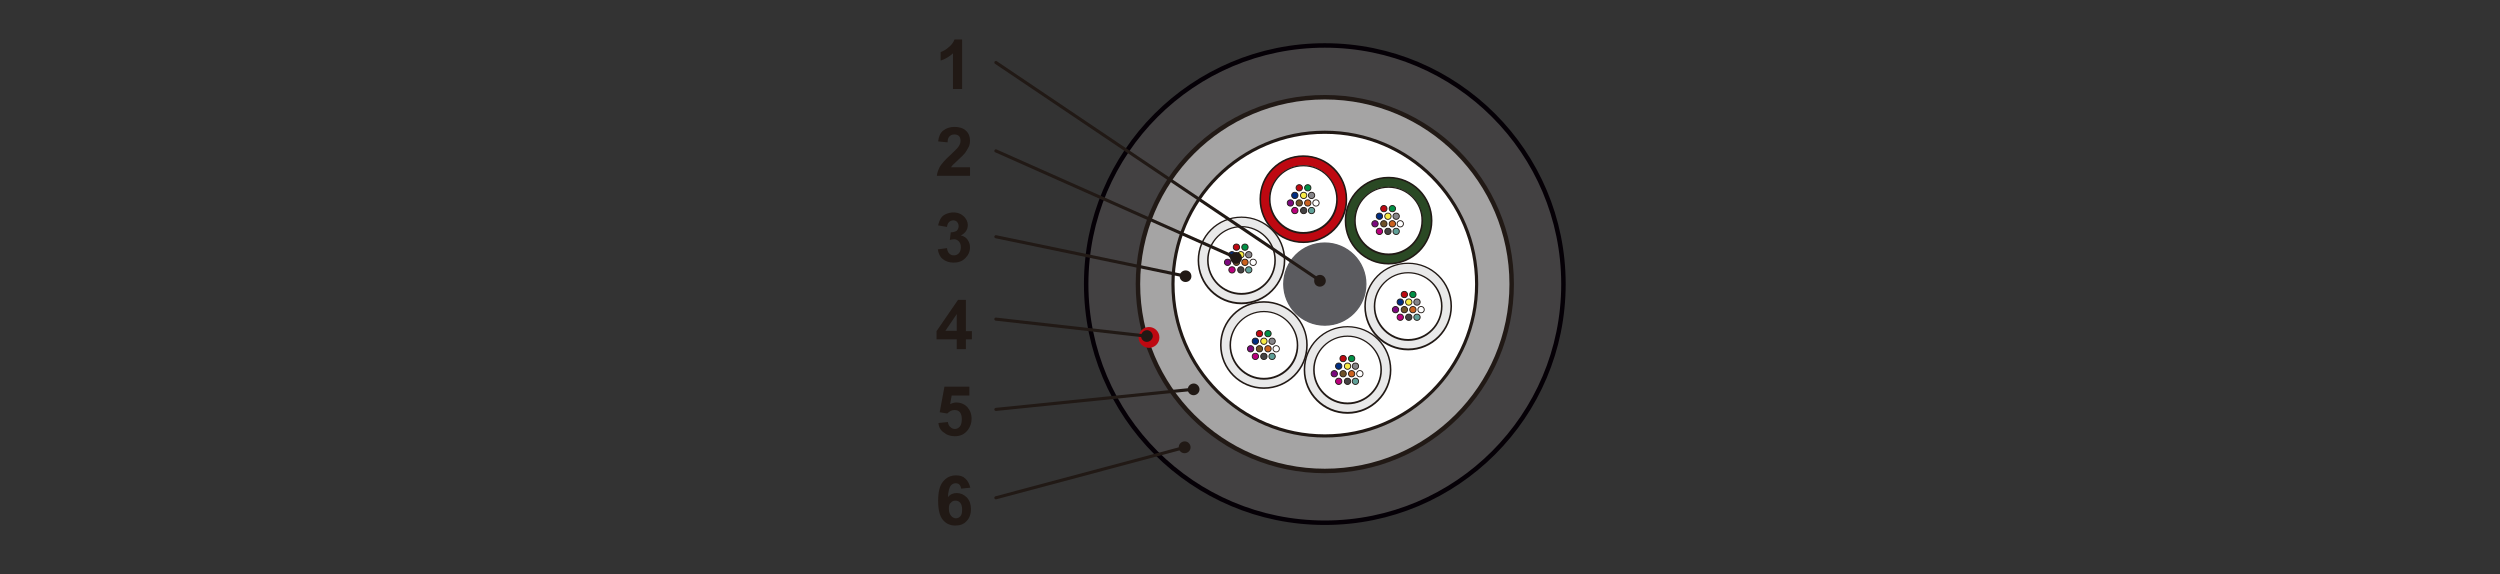 <?xml version="1.0" encoding="utf-8"?>
<!-- Generator: Adobe Illustrator 28.0.0, SVG Export Plug-In . SVG Version: 6.00 Build 0)  -->
<svg version="1.1" id="Capa_1" xmlns="http://www.w3.org/2000/svg" xmlns:xlink="http://www.w3.org/1999/xlink" x="0px" y="0px"
	 viewBox="0 0 792 181.9" style="enable-background:new 0 0 792 181.9;" xml:space="preserve">
<rect x="0" y="0" width="792" height="181.9" fill="#333333" stroke="none"/>
<style type="text/css">
	.st0{fill:#434142;stroke:#050006;stroke-width:1.417;stroke-miterlimit:10;}
	.st1{fill:#A5A4A4;stroke:#211915;stroke-width:1.417;stroke-miterlimit:10;}
	.st2{fill:#FFFFFF;stroke:#211915;stroke-miterlimit:10;}
	.st3{fill:#E9E9E9;}
	.st4{fill:#211915;}
	.st5{fill:#FFFFFF;}
	.st6{fill:#BE0811;}
	.st7{fill:#2A4924;}
	.st8{fill:#5B5B5F;}
	.st9{fill:#BE0811;stroke:#211915;stroke-width:0.283;stroke-miterlimit:10;}
	.st10{fill:#008F45;stroke:#211915;stroke-width:0.283;stroke-miterlimit:10;}
	.st11{fill:#6E5128;stroke:#211915;stroke-width:0.283;stroke-miterlimit:10;}
	.st12{fill:#7B097E;stroke:#211915;stroke-width:0.283;stroke-miterlimit:10;}
	.st13{fill:#CA611F;stroke:#211915;stroke-width:0.283;stroke-miterlimit:10;}
	.st14{fill:#FFFFFF;stroke:#211915;stroke-width:0.283;stroke-miterlimit:10;}
	.st15{fill:#002D81;stroke:#211915;stroke-width:0.283;stroke-miterlimit:10;}
	.st16{fill:#F7EB45;stroke:#211915;stroke-width:0.283;stroke-miterlimit:10;}
	.st17{fill:#868589;stroke:#211915;stroke-width:0.283;stroke-miterlimit:10;}
	.st18{fill:#B9007C;stroke:#211915;stroke-width:0.283;stroke-miterlimit:10;}
	.st19{fill:#434142;stroke:#211915;stroke-width:0.283;stroke-miterlimit:10;}
	.st20{fill:#5FA098;stroke:#211915;stroke-width:0.283;stroke-miterlimit:10;}
	.st21{fill:none;stroke:#211915;stroke-width:0.992;stroke-linecap:round;stroke-linejoin:round;}
</style>
<g>
	<g>
		<circle class="st0" cx="419.7" cy="90" r="75.6"/>
		<circle class="st1" cx="419.7" cy="90" r="59.2"/>
		<g>
			<circle class="st2" cx="419.7" cy="90" r="48.1"/>
		</g>
		<g>
			<circle class="st3" cx="400.4" cy="109.3" r="13.7"/>
			<path class="st4" d="M400.4,123.2c-7.7,0-13.9-6.2-13.9-13.9c0-7.7,6.2-13.9,13.9-13.9c7.7,0,13.9,6.2,13.9,13.9
				C414.3,117,408.1,123.2,400.4,123.2z M400.4,95.9c-7.4,0-13.4,6-13.4,13.4c0,7.4,6,13.4,13.4,13.4s13.4-6,13.4-13.4
				C413.9,101.9,407.8,95.9,400.4,95.9z"/>
		</g>
		<g>
			<circle class="st5" cx="400.4" cy="109.3" r="10.7"/>
			<path class="st4" d="M400.4,120.3c-6,0-10.9-4.9-10.9-10.9c0-6,4.9-10.9,10.9-10.9s10.9,4.9,10.9,10.9
				C411.4,115.4,406.5,120.3,400.4,120.3z M400.4,98.9c-5.8,0-10.4,4.7-10.4,10.4s4.7,10.4,10.4,10.4c5.8,0,10.4-4.7,10.4-10.4
				S406.2,98.9,400.4,98.9z"/>
		</g>
		<g>
			<circle class="st3" cx="426.9" cy="117.1" r="13.7"/>
			<path class="st4" d="M426.9,131.1c-7.7,0-13.9-6.2-13.9-13.9c0-7.7,6.2-13.9,13.9-13.9s13.9,6.2,13.9,13.9
				C440.8,124.8,434.6,131.1,426.9,131.1z M426.9,103.7c-7.4,0-13.4,6-13.4,13.4c0,7.4,6,13.4,13.4,13.4s13.4-6,13.4-13.4
				C440.3,109.7,434.3,103.7,426.9,103.7z"/>
		</g>
		<g>
			<circle class="st5" cx="426.9" cy="117.1" r="10.7"/>
			<path class="st4" d="M426.9,128.1c-6,0-10.9-4.9-10.9-10.9c0-6,4.9-10.9,10.9-10.9s10.9,4.9,10.9,10.9
				C437.8,123.2,432.9,128.1,426.9,128.1z M426.9,106.7c-5.8,0-10.4,4.7-10.4,10.4s4.7,10.4,10.4,10.4c5.8,0,10.4-4.7,10.4-10.4
				S432.7,106.7,426.9,106.7z"/>
		</g>
		<g>
			<circle class="st3" cx="446.1" cy="97" r="13.7"/>
			<path class="st4" d="M446.1,111c-7.7,0-13.9-6.2-13.9-13.9c0-7.7,6.2-13.9,13.9-13.9S460,89.4,460,97
				C460,104.7,453.8,111,446.1,111z M446.1,83.6c-7.4,0-13.4,6-13.4,13.4c0,7.4,6,13.4,13.4,13.4s13.4-6,13.4-13.4
				C459.5,89.6,453.5,83.6,446.1,83.6z"/>
		</g>
		<g>
			<circle class="st5" cx="446.1" cy="97" r="10.7"/>
			<path class="st4" d="M446.1,108c-6,0-10.9-4.9-10.9-10.9c0-6,4.9-10.9,10.9-10.9S457,91,457,97C457,103.1,452.1,108,446.1,108z
				 M446.1,86.6c-5.8,0-10.4,4.7-10.4,10.4s4.7,10.4,10.4,10.4c5.8,0,10.4-4.7,10.4-10.4S451.9,86.6,446.1,86.6z"/>
		</g>
		<g>
			<circle class="st6" cx="412.9" cy="63.1" r="13.7"/>
			<path class="st4" d="M412.9,77c-7.7,0-13.9-6.2-13.9-13.9c0-7.7,6.2-13.9,13.9-13.9s13.9,6.2,13.9,13.9
				C426.9,70.8,420.6,77,412.9,77z M412.9,49.7c-7.4,0-13.4,6-13.4,13.4s6,13.4,13.4,13.4s13.4-6,13.4-13.4S420.3,49.7,412.9,49.7z"
				/>
		</g>
		<g>
			<circle class="st5" cx="412.9" cy="63.1" r="10.7"/>
			<path class="st4" d="M412.9,74.1c-6,0-10.9-4.9-10.9-10.9c0-6,4.9-10.9,10.9-10.9s10.9,4.9,10.9,10.9
				C423.9,69.2,419,74.1,412.9,74.1z M412.9,52.7c-5.8,0-10.4,4.7-10.4,10.4s4.7,10.4,10.4,10.4c5.8,0,10.4-4.7,10.4-10.4
				S418.7,52.7,412.9,52.7z"/>
		</g>
		<g>
			<circle class="st7" cx="439.9" cy="69.9" r="13.7"/>
			<path class="st4" d="M439.9,83.8c-7.7,0-13.9-6.2-13.9-13.9c0-7.7,6.2-13.9,13.9-13.9c7.7,0,13.9,6.2,13.9,13.9
				C453.8,77.6,447.6,83.8,439.9,83.8z M439.9,56.5c-7.4,0-13.4,6-13.4,13.4c0,7.4,6,13.4,13.4,13.4c7.4,0,13.4-6,13.4-13.4
				C453.3,62.5,447.3,56.5,439.9,56.5z"/>
		</g>
		<g>
			<circle class="st5" cx="439.9" cy="69.9" r="10.7"/>
			<path class="st4" d="M439.9,80.9c-6,0-10.9-4.9-10.9-10.9c0-6,4.9-10.9,10.9-10.9c6,0,10.9,4.9,10.9,10.9
				C450.8,75.9,445.9,80.9,439.9,80.9z M439.9,59.5c-5.8,0-10.4,4.7-10.4,10.4c0,5.8,4.7,10.4,10.4,10.4c5.8,0,10.4-4.7,10.4-10.4
				C450.4,64.2,445.7,59.5,439.9,59.5z"/>
		</g>
		<g>
			<circle class="st3" cx="393.3" cy="82.4" r="13.7"/>
			<path class="st4" d="M393.3,96.4c-7.7,0-13.9-6.2-13.9-13.9c0-7.7,6.2-13.9,13.9-13.9s13.9,6.2,13.9,13.9
				C407.2,90.1,400.9,96.4,393.3,96.4z M393.3,69c-7.4,0-13.4,6-13.4,13.4c0,7.4,6,13.4,13.4,13.4s13.4-6,13.4-13.4
				C406.7,75,400.7,69,393.3,69z"/>
		</g>
		<g>
			<circle class="st5" cx="393.3" cy="82.4" r="10.7"/>
			<path class="st4" d="M393.3,93.4c-6,0-10.9-4.9-10.9-10.9c0-6,4.9-10.9,10.9-10.9s10.9,4.9,10.9,10.9
				C404.2,88.5,399.3,93.4,393.3,93.4z M393.3,72c-5.8,0-10.4,4.7-10.4,10.4c0,5.8,4.7,10.4,10.4,10.4c5.8,0,10.4-4.7,10.4-10.4
				C403.7,76.7,399,72,393.3,72z"/>
		</g>
		<g>
			<circle class="st8" cx="419.7" cy="90" r="13"/>
			<path class="st8" d="M419.7,103.2c-7.3,0-13.2-5.9-13.2-13.2c0-7.3,5.9-13.2,13.2-13.2s13.2,5.9,13.2,13.2
				C432.9,97.3,427,103.2,419.7,103.2z M419.7,77.3c-7,0-12.7,5.7-12.7,12.7c0,7,5.7,12.7,12.7,12.7S432.5,97,432.5,90
				C432.5,83,426.7,77.3,419.7,77.3z"/>
		</g>
		<g>
			<circle class="st9" cx="411.6" cy="59.5" r="1"/>
			<circle class="st10" cx="414.3" cy="59.5" r="1"/>
			<circle class="st11" cx="411.6" cy="64.3" r="1"/>
			<circle class="st12" cx="408.8" cy="64.3" r="1"/>
			<circle class="st13" cx="414.3" cy="64.3" r="1"/>
			<circle class="st14" cx="416.9" cy="64.3" r="1"/>
			<circle class="st15" cx="410.2" cy="61.9" r="1"/>
			<circle class="st16" cx="413" cy="61.9" r="1"/>
			<circle class="st17" cx="415.5" cy="61.9" r="1"/>
			<circle class="st18" cx="410.2" cy="66.7" r="1"/>
			<circle class="st19" cx="413" cy="66.7" r="1"/>
			<circle class="st20" cx="415.5" cy="66.7" r="1"/>
		</g>
		<g>
			<circle class="st9" cx="438.4" cy="66.1" r="1"/>
			<circle class="st10" cx="441.1" cy="66.1" r="1"/>
			<circle class="st11" cx="438.4" cy="70.9" r="1"/>
			<circle class="st12" cx="435.6" cy="70.9" r="1"/>
			<circle class="st13" cx="441.1" cy="70.9" r="1"/>
			<circle class="st14" cx="443.6" cy="70.9" r="1"/>
			<circle class="st15" cx="437" cy="68.5" r="1"/>
			<circle class="st16" cx="439.7" cy="68.5" r="1"/>
			<circle class="st17" cx="442.3" cy="68.5" r="1"/>
			<circle class="st18" cx="437" cy="73.3" r="1"/>
			<circle class="st19" cx="439.7" cy="73.3" r="1"/>
			<circle class="st20" cx="442.3" cy="73.3" r="1"/>
		</g>
		<g>
			<circle class="st9" cx="391.7" cy="78.3" r="1"/>
			<circle class="st10" cx="394.4" cy="78.3" r="1"/>
			<circle class="st11" cx="391.7" cy="83.1" r="1"/>
			<circle class="st12" cx="388.9" cy="83.1" r="1"/>
			<circle class="st13" cx="394.4" cy="83.1" r="1"/>
			<circle class="st14" cx="397" cy="83.1" r="1"/>
			<circle class="st15" cx="390.3" cy="80.7" r="1"/>
			<circle class="st16" cx="393.1" cy="80.7" r="1"/>
			<circle class="st17" cx="395.6" cy="80.7" r="1"/>
			<circle class="st18" cx="390.3" cy="85.5" r="1"/>
			<circle class="st19" cx="393.1" cy="85.5" r="1"/>
			<circle class="st20" cx="395.6" cy="85.5" r="1"/>
		</g>
		<g>
			<circle class="st9" cx="444.9" cy="93.3" r="1"/>
			<circle class="st10" cx="447.6" cy="93.3" r="1"/>
			<circle class="st11" cx="444.9" cy="98.1" r="1"/>
			<circle class="st12" cx="442.1" cy="98.1" r="1"/>
			<circle class="st13" cx="447.6" cy="98.1" r="1"/>
			<circle class="st14" cx="450.2" cy="98.1" r="1"/>
			<circle class="st15" cx="443.6" cy="95.7" r="1"/>
			<circle class="st16" cx="446.3" cy="95.7" r="1"/>
			<circle class="st17" cx="448.9" cy="95.7" r="1"/>
			<circle class="st18" cx="443.6" cy="100.5" r="1"/>
			<circle class="st19" cx="446.3" cy="100.5" r="1"/>
			<circle class="st20" cx="448.9" cy="100.5" r="1"/>
		</g>
		<g>
			<circle class="st9" cx="425.5" cy="113.6" r="1"/>
			<circle class="st10" cx="428.2" cy="113.6" r="1"/>
			<circle class="st11" cx="425.5" cy="118.4" r="1"/>
			<circle class="st12" cx="422.7" cy="118.4" r="1"/>
			<circle class="st13" cx="428.2" cy="118.4" r="1"/>
			<circle class="st14" cx="430.8" cy="118.4" r="1"/>
			<circle class="st15" cx="424.1" cy="116" r="1"/>
			<circle class="st16" cx="426.9" cy="116" r="1"/>
			<circle class="st17" cx="429.4" cy="116" r="1"/>
			<circle class="st18" cx="424.1" cy="120.8" r="1"/>
			<circle class="st19" cx="426.9" cy="120.8" r="1"/>
			<circle class="st20" cx="429.4" cy="120.8" r="1"/>
		</g>
		<g>
			<circle class="st9" cx="399" cy="105.7" r="1"/>
			<circle class="st10" cx="401.7" cy="105.7" r="1"/>
			<circle class="st11" cx="399" cy="110.5" r="1"/>
			<circle class="st12" cx="396.2" cy="110.5" r="1"/>
			<circle class="st13" cx="401.7" cy="110.5" r="1"/>
			<circle class="st14" cx="404.3" cy="110.5" r="1"/>
			<circle class="st15" cx="397.7" cy="108.1" r="1"/>
			<circle class="st16" cx="400.4" cy="108.1" r="1"/>
			<circle class="st17" cx="403" cy="108.1" r="1"/>
			<circle class="st18" cx="397.7" cy="112.9" r="1"/>
			<circle class="st19" cx="400.4" cy="112.9" r="1"/>
			<circle class="st20" cx="403" cy="112.9" r="1"/>
		</g>
	</g>
	<circle class="st6" cx="364" cy="106.9" r="3.3"/>
	<g>
		<path class="st4" d="M304.9,28.2h-3V16.9c-1.1,1-2.4,1.8-3.9,2.3v-2.7c0.8-0.3,1.6-0.7,2.5-1.5c0.9-0.7,1.5-1.5,1.9-2.5h2.4V28.2z
			"/>
	</g>
	<g>
		<path class="st4" d="M307.3,52.9v2.8h-10.5c0.1-1.1,0.5-2,1-3c0.6-0.9,1.7-2.2,3.4-3.7c1.3-1.3,2.2-2.1,2.5-2.6
			c0.4-0.6,0.6-1.2,0.6-1.8c0-0.7-0.2-1.2-0.5-1.5c-0.4-0.4-0.9-0.5-1.5-0.5c-0.6,0-1.1,0.2-1.5,0.6c-0.4,0.4-0.6,1-0.6,1.9l-3-0.3
			c0.2-1.6,0.7-2.8,1.7-3.5c0.9-0.7,2.1-1.1,3.5-1.1c1.5,0,2.8,0.4,3.6,1.2c0.9,0.8,1.3,1.9,1.3,3.1c0,0.7-0.1,1.4-0.4,2
			c-0.3,0.6-0.7,1.3-1.2,2c-0.4,0.5-1,1.1-2,2c-0.9,0.9-1.5,1.4-1.8,1.7c-0.3,0.3-0.5,0.6-0.6,0.8H307.3z"/>
	</g>
	<g>
		<path class="st4" d="M297.1,79l2.9-0.4c0.1,0.7,0.3,1.3,0.7,1.7c0.4,0.4,0.9,0.6,1.5,0.6c0.6,0,1.1-0.2,1.6-0.7
			c0.4-0.5,0.6-1.1,0.6-1.9c0-0.8-0.2-1.3-0.6-1.8c-0.4-0.4-0.9-0.7-1.5-0.7c-0.4,0-0.8,0.1-1.4,0.2l0.3-2.4c0.8,0,1.4-0.2,1.9-0.5
			c0.4-0.4,0.6-0.9,0.6-1.5c0-0.5-0.2-0.9-0.5-1.3c-0.3-0.3-0.7-0.5-1.2-0.5c-0.5,0-0.9,0.2-1.3,0.5c-0.4,0.4-0.6,0.9-0.7,1.6
			l-2.8-0.5c0.2-0.9,0.5-1.7,0.9-2.3c0.4-0.6,0.9-1,1.6-1.3c0.7-0.3,1.5-0.5,2.3-0.5c1.5,0,2.6,0.5,3.5,1.4c0.7,0.8,1.1,1.6,1.1,2.6
			c0,1.4-0.7,2.5-2.2,3.3c0.9,0.2,1.6,0.6,2.1,1.3c0.5,0.7,0.8,1.5,0.8,2.4c0,1.4-0.5,2.5-1.5,3.5c-1,1-2.2,1.4-3.7,1.4
			c-1.4,0-2.6-0.4-3.5-1.2C297.8,81.4,297.3,80.3,297.1,79z"/>
	</g>
	<g>
		<path class="st4" d="M303.1,110.6v-3.1h-6.4v-2.6l6.8-9.9h2.5v9.9h1.9v2.6H306v3.1H303.1z M303.1,104.8v-5.3l-3.6,5.3H303.1z"/>
	</g>
	<g>
		<path class="st4" d="M297.3,134l3-0.3c0.1,0.7,0.3,1.2,0.8,1.6c0.4,0.4,0.9,0.6,1.4,0.6c0.6,0,1.2-0.3,1.6-0.8
			c0.4-0.5,0.6-1.3,0.6-2.3c0-1-0.2-1.7-0.6-2.2c-0.4-0.5-1-0.7-1.7-0.7c-0.9,0-1.6,0.4-2.3,1.1l-2.4-0.4l1.5-8.1h7.9v2.8h-5.6
			l-0.5,2.7c0.7-0.3,1.3-0.5,2-0.5c1.3,0,2.5,0.5,3.4,1.4c0.9,1,1.4,2.2,1.4,3.8c0,1.3-0.4,2.4-1.1,3.4c-1,1.4-2.4,2.1-4.2,2.1
			c-1.4,0-2.6-0.4-3.5-1.2C298,136.4,297.4,135.3,297.3,134z"/>
	</g>
	<g>
		<path class="st4" d="M307.4,154.5l-2.9,0.3c-0.1-0.6-0.3-1-0.6-1.3c-0.3-0.3-0.7-0.4-1.2-0.4c-0.6,0-1.2,0.3-1.6,0.9
			c-0.4,0.6-0.7,1.8-0.8,3.5c0.7-0.9,1.7-1.3,2.8-1.3c1.2,0,2.3,0.5,3.2,1.4c0.9,1,1.3,2.2,1.3,3.7c0,1.6-0.5,2.9-1.4,3.8
			c-0.9,1-2.1,1.4-3.6,1.4c-1.6,0-2.9-0.6-3.9-1.8c-1-1.2-1.5-3.2-1.5-6c0-2.9,0.5-4.9,1.6-6.2c1.1-1.3,2.4-1.9,4.1-1.9
			c1.2,0,2.2,0.3,2.9,1C306.6,152.3,307.1,153.3,307.4,154.5z M300.6,161.1c0,1,0.2,1.7,0.7,2.3c0.4,0.5,1,0.8,1.5,0.8
			c0.6,0,1-0.2,1.4-0.6c0.4-0.4,0.6-1.1,0.6-2.1c0-1-0.2-1.8-0.6-2.2c-0.4-0.5-0.9-0.7-1.5-0.7c-0.6,0-1.1,0.2-1.5,0.7
			C300.8,159.5,300.6,160.2,300.6,161.1z"/>
	</g>
	<g>
		<g>
			<line class="st21" x1="315.5" y1="19.8" x2="418.3" y2="89"/>
			<g>
				<path class="st4" d="M417.1,90.5c0.9,0.6,2,0.3,2.6-0.5c0.6-0.9,0.3-2-0.5-2.6c-0.9-0.6-2-0.3-2.6,0.5
					C416.1,88.8,416.3,90,417.1,90.5z"/>
			</g>
		</g>
	</g>
	<g>
		<g>
			<line class="st21" x1="315.5" y1="47.8" x2="391.7" y2="81.7"/>
			<g>
				<path class="st4" d="M390.8,83.4c0.9,0.4,2,0,2.5-0.9c0.4-0.9,0-2-0.9-2.5c-0.9-0.4-2,0-2.5,0.9S389.9,83,390.8,83.4z"/>
			</g>
		</g>
	</g>
	<g>
		<g>
			<line class="st21" x1="315.5" y1="75" x2="375.6" y2="87.5"/>
			<g>
				<path class="st4" d="M375.2,89.3c1,0.2,2-0.4,2.2-1.4c0.2-1-0.4-2-1.4-2.2c-1-0.2-2,0.4-2.2,1.4
					C373.5,88.1,374.2,89.1,375.2,89.3z"/>
			</g>
		</g>
	</g>
	<g>
		<g>
			<line class="st21" x1="315.5" y1="101.1" x2="363.4" y2="106.5"/>
			<g>
				<path class="st4" d="M363.1,108.3c1,0.1,1.9-0.6,2.1-1.6c0.1-1-0.6-1.9-1.6-2.1c-1-0.1-1.9,0.6-2.1,1.6
					C361.4,107.3,362.1,108.2,363.1,108.3z"/>
			</g>
		</g>
	</g>
	<g>
		<g>
			<line class="st21" x1="315.5" y1="129.7" x2="378.2" y2="123.3"/>
			<g>
				<path class="st4" d="M378.3,125.2c1-0.1,1.8-1,1.7-2s-1-1.8-2-1.7c-1,0.1-1.8,1-1.7,2C376.3,124.5,377.3,125.3,378.3,125.2z"/>
			</g>
		</g>
	</g>
	<g>
		<g>
			<line class="st21" x1="315.5" y1="157.7" x2="375.4" y2="141.7"/>
			<g>
				<path class="st4" d="M375.8,143.5c1-0.3,1.6-1.3,1.3-2.3c-0.3-1-1.3-1.6-2.3-1.3c-1,0.3-1.6,1.3-1.3,2.3
					C373.7,143.2,374.8,143.8,375.8,143.5z"/>
			</g>
		</g>
	</g>
</g>
</svg>
